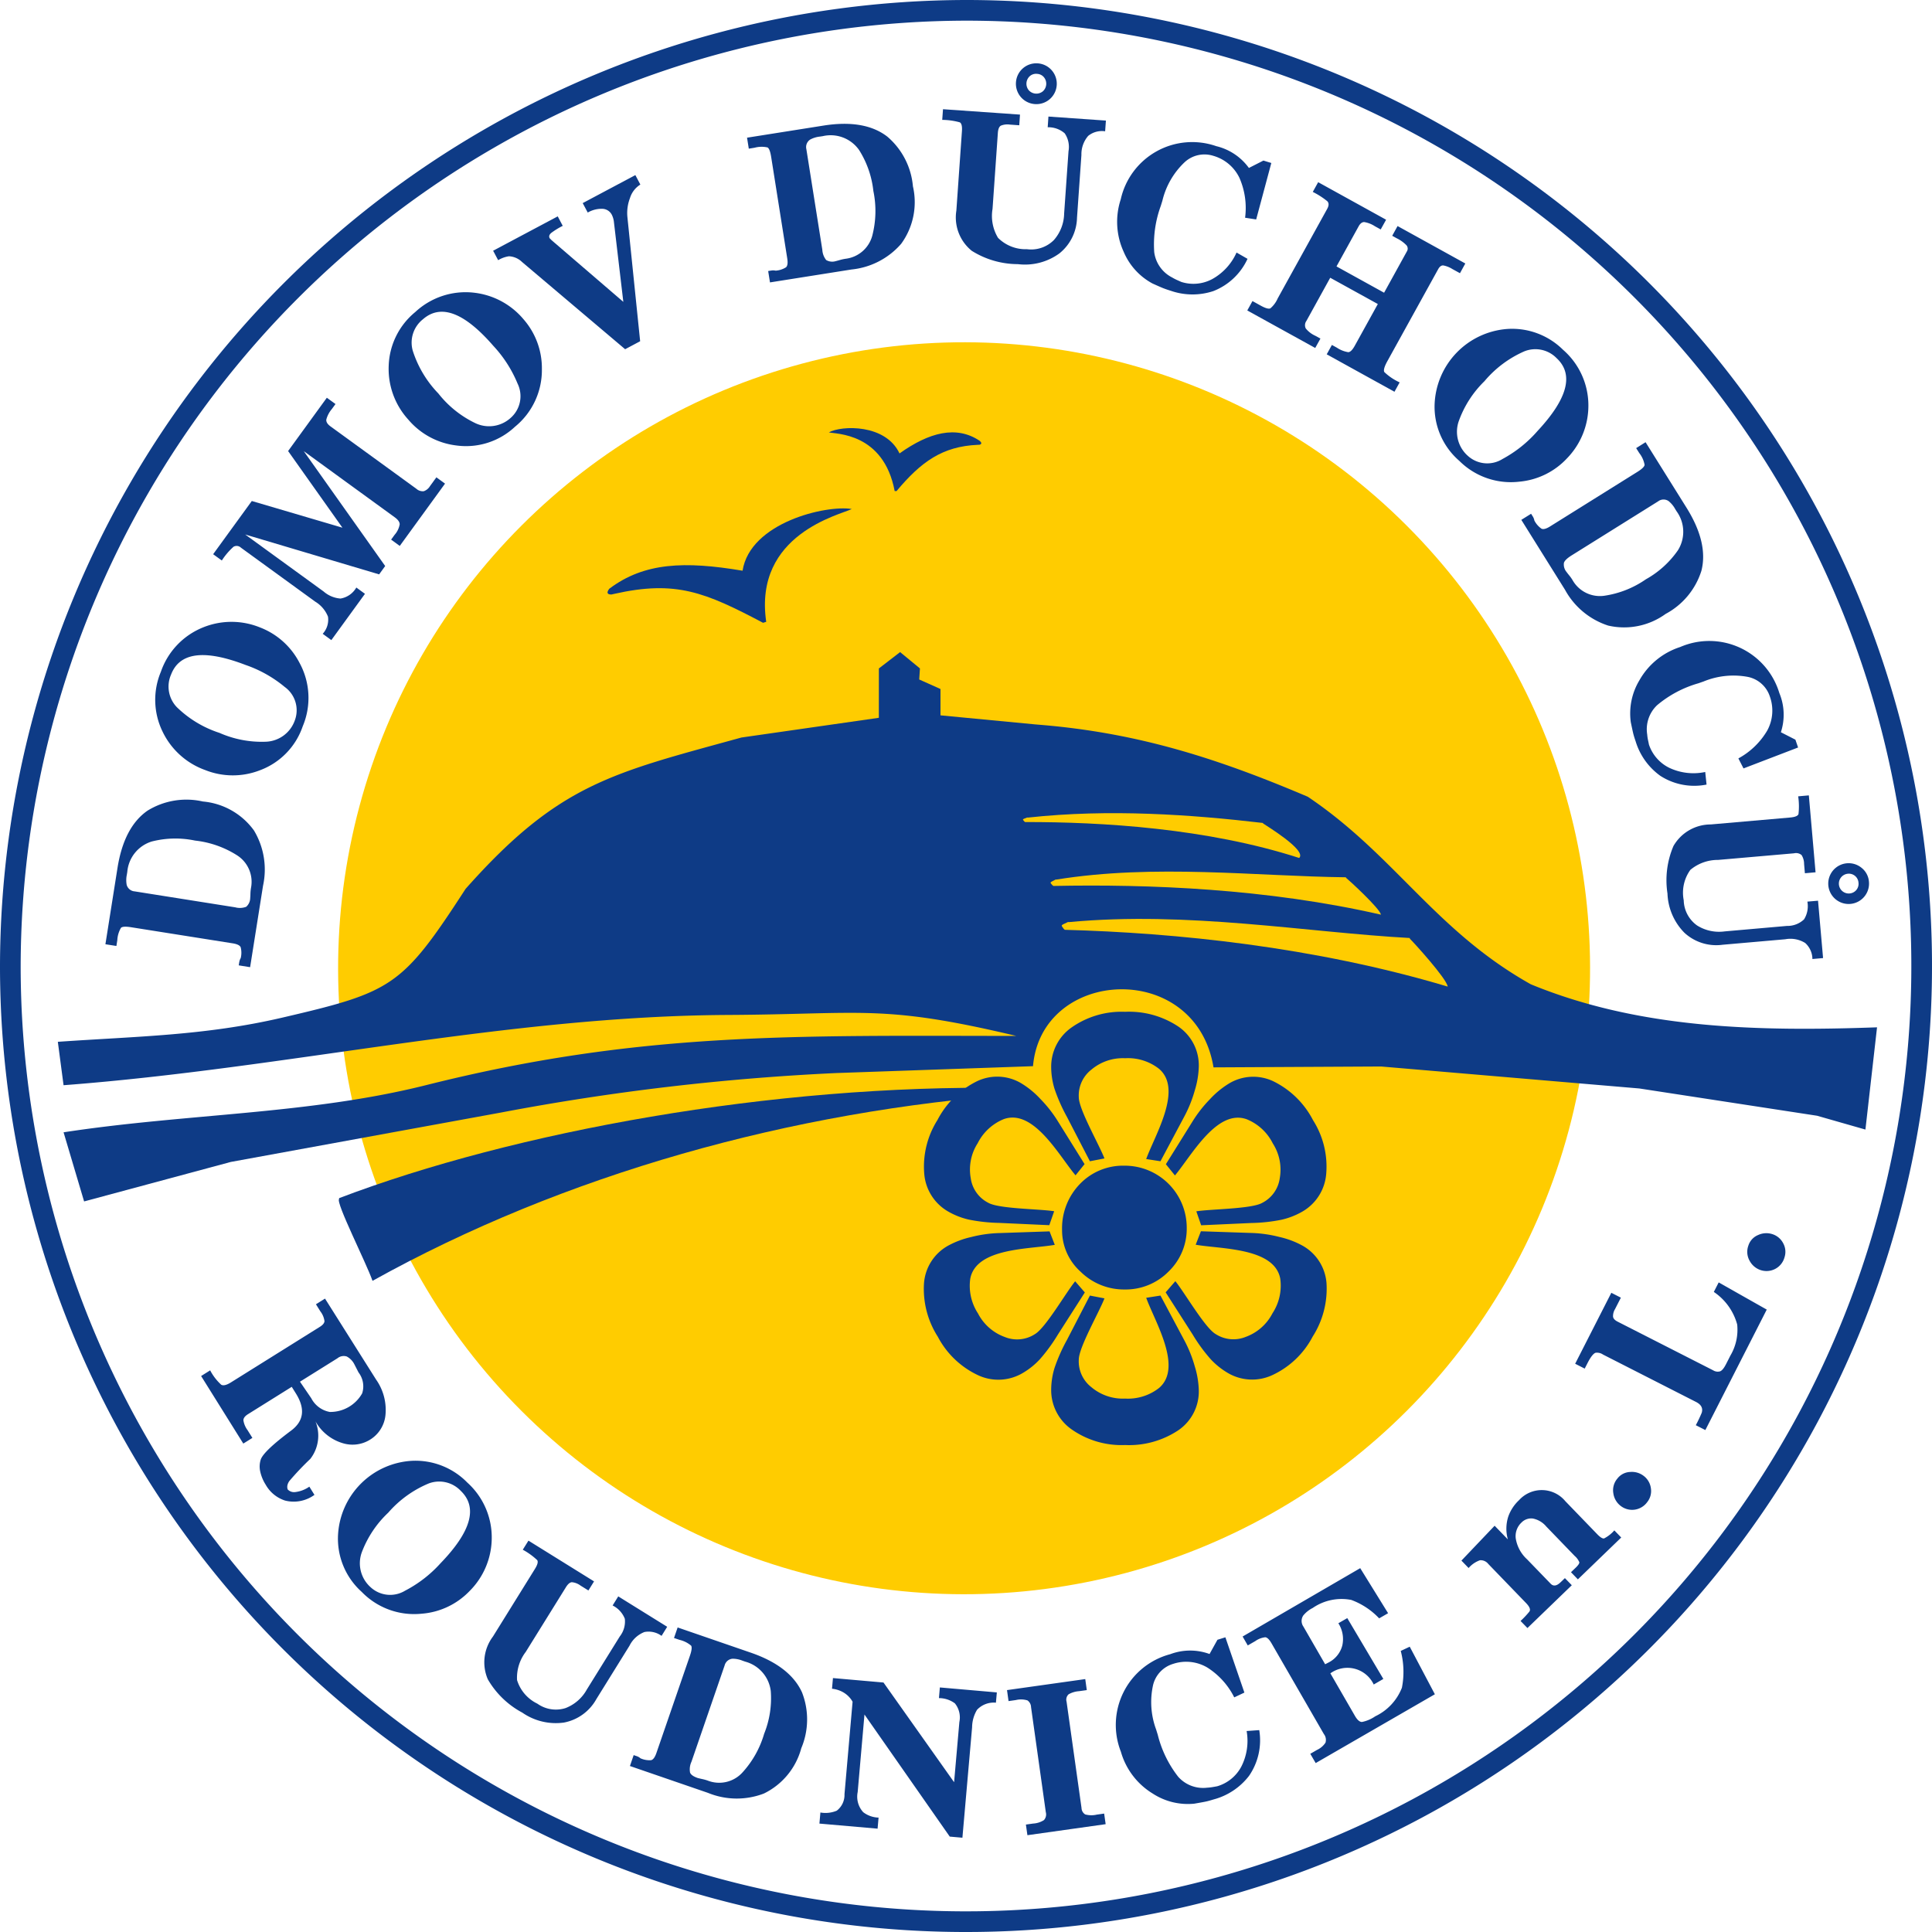<svg xmlns="http://www.w3.org/2000/svg" width="215.749" height="215.749" viewBox="0 0 215.749 215.749"><path d="M107.873,1.154A106.721,106.721,0,1,1,1.154,107.873,106.927,106.927,0,0,1,107.873,1.154Z" style="fill:none;stroke:#0e3b86;stroke-width:2.308px"/><circle cx="107.662" cy="108.126" r="69.903" transform="translate(-44.924 107.798) rotate(-45)" style="fill:#fc0"/><path d="M31.525,113.639c12.313-2.868,13.375-3.446,20.469-14.379C62.443,87.478,68.388,86.334,82.795,82.36l15.347-2.203.004-5.512,2.371-1.824,2.215,1.824L102.65,75.88l2.375,1.062v2.942l10.539,1.007.934.079c10.75.929,19.512,3.738,29.543,8.003,9.723,6.536,14.223,14.954,24.902,20.942,12.129,4.996,25.379,5.281,38.668,4.808l-1.297,11.418-5.394-1.543-19.852-3.046-28.836-2.454-18.719.098c-1.984-12.051-19.207-11.152-20.156-.133l-22.074.77a266.785,266.785,0,0,0-37.36,4.41l-30.148,5.512-16.383,4.41-2.293-7.719c13.735-2.106,27.413-1.984,40.504-5.273,23.801-5.977,41.031-5.508,65.894-5.489-15-3.566-17.133-2.421-32.184-2.343-24.969.129-49.094,5.938-74.215,7.847l-.64-4.847C15.295,115.721,22.861,115.658,31.525,113.639Z" style="fill:#0e3b86;fill-rule:evenodd"/><path d="M37.869,133.889c-.41.367,2.996,7.05,3.731,9.144,21.328-11.867,46.746-19.008,72.328-20.852l.148-.132c.352-.551.512-.465-1.277-.594l-.152.039c-26.375-.414-55.254,4.875-74.781,12.305Z" style="fill:#0e3b86;fill-rule:evenodd"/><path d="M157.447,104.837c.309.281,4.125,4.457,4.219,5.336-14.922-4.457-30.414-6.008-42.762-6.34l-.113-.106c-.332-.461-.387-.355.476-.765l.086.011c13.316-1.25,26.516,1.141,38.07,1.774Z" style="fill:#fc0;fill-rule:evenodd"/><path d="M150.322,98.033c.277.215,3.762,3.406,3.894,4.109-12.711-2.91-25.941-3.421-36.582-3.207l-.102-.078c-.308-.359-.351-.269.355-.64l.074.007c11.004-1.773,22.336-.371,32.332-.257Z" style="fill:#fc0;fill-rule:evenodd"/><path d="M141.044,91.951c.219.172,4.957,3.008,4.035,3.859-10.258-3.32-22.073-4.027-30.609-4.011l-.078-.063c-.23-.277-.27-.215.32-.445l.062.012c9.156-.997,18.277-.332,26.254.597Z" style="fill:#fc0;fill-rule:evenodd"/><path d="M85.564,69.439l-.351.11c-6.469-3.41-9.731-4.778-16.602-3.235l-.332.075c-.438.003-.594-.176-.242-.641,3.902-2.945,8.433-3.102,14.886-2.016.848-5.383,9.317-7.363,12.196-6.89C93.916,57.466,84.13,59.615,85.564,69.439Z" style="fill:#0e3b86;fill-rule:evenodd"/><path d="M99.908,54.834l.101.004.106.004c2.746-3.274,5.113-4.996,9.082-5.168l.191-.008c.234-.07.281-.211,0-.449-2.593-1.731-5.625-.942-8.938,1.419-1.547-3.305-6.457-3.141-7.891-2.352C93.33,48.478,98.67,48.298,99.908,54.834Z" style="fill:#0e3b86;fill-rule:evenodd"/><path d="M133.595,135.27c1.645-.261,6.176-.261,7.359-.945a3.642,3.642,0,0,0,1.957-2.746,5.423,5.423,0,0,0-.781-3.902,5.593,5.593,0,0,0-2.93-2.696c-3.324-1.164-6.144,4.078-7.992,6.282l-1.012-1.254,2.938-4.715a14.436,14.436,0,0,1,1.984-2.547,9.915,9.915,0,0,1,2.133-1.754,5.228,5.228,0,0,1,4.949-.242,9.87,9.87,0,0,1,4.422,4.332,9.67,9.67,0,0,1,1.477,6.012,5.344,5.344,0,0,1-2.707,4.23,8.361,8.361,0,0,1-2.297.887,18.852,18.852,0,0,1-3.371.363l-5.59.254Zm-13.531,7.813c-1.051,1.293-3.312,5.219-4.496,5.902a3.643,3.643,0,0,1-3.359.32,5.442,5.442,0,0,1-2.992-2.628,5.642,5.642,0,0,1-.867-3.883c.657-3.465,6.605-3.281,9.438-3.781l-.582-1.504-5.551.187a14.194,14.194,0,0,0-3.199.445,9.89,9.89,0,0,0-2.586.969,5.247,5.247,0,0,0-2.684,4.168,9.889,9.889,0,0,0,1.539,5.992,9.736,9.736,0,0,0,4.469,4.289,5.348,5.348,0,0,0,5.02-.234,8.358,8.358,0,0,0,1.917-1.543,19.046,19.046,0,0,0,2-2.742l3.013-4.711Zm11.188-.012c1.047,1.293,3.312,5.219,4.496,5.902a3.656,3.656,0,0,0,3.359.321,5.453,5.453,0,0,0,2.988-2.629,5.628,5.628,0,0,0,.871-3.883c-.66-3.465-6.609-3.285-9.441-3.781l.582-1.504,5.555.187a14.156,14.156,0,0,1,3.195.446,9.785,9.785,0,0,1,2.586.968,5.251,5.251,0,0,1,2.688,4.165,9.924,9.924,0,0,1-1.543,5.996,9.68,9.68,0,0,1-4.469,4.285,5.349,5.349,0,0,1-5.019-.231,8.453,8.453,0,0,1-1.918-1.547,18.596,18.596,0,0,1-1.996-2.738l-3.016-4.711ZM117.72,135.26c-1.648-.262-6.18-.262-7.363-.946a3.634,3.634,0,0,1-1.953-2.746,5.433,5.433,0,0,1,.777-3.906,5.635,5.635,0,0,1,2.93-2.695c3.328-1.161,6.148,4.082,7.996,6.285l1.008-1.254-2.938-4.715a14.309,14.309,0,0,0-1.984-2.547,9.851,9.851,0,0,0-2.133-1.754,5.227,5.227,0,0,0-4.949-.242,9.886,9.886,0,0,0-4.422,4.332,9.713,9.713,0,0,0-1.476,6.012,5.341,5.341,0,0,0,2.71,4.23,8.268,8.268,0,0,0,2.297.887,19.094,19.094,0,0,0,3.371.363l5.586.254Zm5.617,9.73c-.598,1.555-2.867,5.481-2.867,6.844a3.648,3.648,0,0,0,1.402,3.07,5.446,5.446,0,0,0,3.769,1.277,5.624,5.624,0,0,0,3.801-1.191c2.668-2.301-.461-7.363-1.445-10.062l1.594-.25,2.613,4.902a14.371,14.371,0,0,1,1.215,2.992,9.903,9.903,0,0,1,.453,2.723,5.245,5.245,0,0,1-2.266,4.41,9.909,9.909,0,0,1-5.965,1.664,9.714,9.714,0,0,1-5.945-1.73,5.348,5.348,0,0,1-2.309-4.461,8.46,8.46,0,0,1,.379-2.434,19.246,19.246,0,0,1,1.375-3.098l2.57-4.968Zm2.238-14.816a6.67,6.67,0,0,0-4.976,2.039,7.108,7.108,0,0,0-1.996,5.16,6.205,6.205,0,0,0,2.07,4.641,6.891,6.891,0,0,0,4.902,1.984,6.726,6.726,0,0,0,4.922-2.004,6.625,6.625,0,0,0,2.027-4.879,6.922,6.922,0,0,0-6.949-6.941Zm-2.238-.809c-.598-1.555-2.867-5.48-2.867-6.844a3.652,3.652,0,0,1,1.402-3.07,5.444,5.444,0,0,1,3.769-1.277,5.621,5.621,0,0,1,3.801,1.191c2.668,2.301-.461,7.363-1.445,10.066l1.594.247,2.613-4.903a14.381,14.381,0,0,0,1.215-2.992,9.884,9.884,0,0,0,.453-2.723,5.245,5.245,0,0,0-2.266-4.41,9.908,9.908,0,0,0-5.965-1.66,9.707,9.707,0,0,0-5.945,1.726,5.346,5.346,0,0,0-2.309,4.462,8.457,8.457,0,0,0,.379,2.433,19.392,19.392,0,0,0,1.375,3.102l2.57,4.965Z" style="fill:#0e3b86;fill-rule:evenodd"/><path d="M166.201,174.65a1.076,1.076,0,0,0-.934-.414,3.017,3.017,0,0,0-1.266.867l-.801-.828,3.707-3.894,1.477,1.527a4.44,4.44,0,0,1,.051-2.562,4.612,4.612,0,0,1,1.203-1.825,3.417,3.417,0,0,1,5.164.118l3.562,3.687c.336.348.594.508.769.473a3.838,3.838,0,0,0,1.141-.899l.77.797-4.84,4.672-.769-.797c.238-.231.406-.391.504-.484.305-.293.445-.504.426-.633a1.869,1.869,0,0,0-.512-.695l-3.184-3.297a2.591,2.591,0,0,0-1.5-.887,1.501,1.501,0,0,0-1.254.441,2.08,2.08,0,0,0-.652,1.762,4.02,4.02,0,0,0,1.266,2.352l2.637,2.726c.301.313.676.258,1.117-.172.09-.082.176-.168.262-.25.086-.086.156-.152.211-.203l.769.793-4.953,4.781-.769-.792a9.775,9.775,0,0,0,.984-1.043c.16-.219.031-.54-.375-.961Zm14.406-9.527a1.881,1.881,0,0,1,1.43-.746,2.154,2.154,0,0,1,1.508.433,2.068,2.068,0,0,1,.816,1.414,1.963,1.963,0,0,1-.41,1.512,2.08,2.08,0,0,1-3.004.403,2.137,2.137,0,0,1-.781-1.368A2.008,2.008,0,0,1,180.607,165.123Zm-1.598-13.859a1.175,1.175,0,0,0-.836-.196c-.25.09-.555.485-.91,1.184l-.297.582-1.066-.543,4.039-7.922,1.066.543-.656,1.285a1.503,1.503,0,0,0-.219.828c.023.215.191.399.5.559l10.68,5.441a.95.95,0,0,0,.773.114c.211-.079.43-.344.664-.801.082-.16.16-.313.231-.453s.156-.305.25-.493a5.665,5.665,0,0,0,.766-3.484,6.404,6.404,0,0,0-2.609-3.637l.543-1.062,5.367,3.035-6.856,13.453-1.066-.543a15.311,15.311,0,0,0,.66-1.387c.156-.511-.051-.91-.629-1.207ZM195.24,139.11a1.882,1.882,0,0,1,1.086-1.191,2.173,2.173,0,0,1,1.566-.11,2.061,2.061,0,0,1,1.25,1.047,1.975,1.975,0,0,1,.133,1.563,2.074,2.074,0,0,1-1.074,1.301,2.1,2.1,0,0,1-1.613.105,2.151,2.151,0,0,1-1.199-1.02A2.013,2.013,0,0,1,195.24,139.11ZM73.306,195.748l3.742-10.859c.196-.571.239-.942.133-1.114a3.049,3.049,0,0,0-1.293-.648l-.621-.211.406-1.176,8.153,2.809q4.395,1.511,5.73,4.429a8.276,8.276,0,0,1-.078,6.254,7.896,7.896,0,0,1-4.176,5.055,8.467,8.467,0,0,1-6.25-.078l-8.707-2.996.418-1.219q.194.07.375.129a1.306,1.306,0,0,1,.387.23,2.431,2.431,0,0,0,1.191.207C72.943,196.501,73.142,196.232,73.306,195.748Zm3.91.988a2.014,2.014,0,0,0-.156,1.211c.094.242.383.442.867.609.176.043.344.083.508.118a4.84,4.84,0,0,1,.61.172,3.51,3.51,0,0,0,3.832-.875,10.928,10.928,0,0,0,2.457-4.36,10.596,10.596,0,0,0,.738-4.781,3.889,3.889,0,0,0-2.856-3.274l-.3-.105a2.943,2.943,0,0,0-1.118-.219.999.999,0,0,0-.878.75ZM52.185,165.56a8.24,8.24,0,0,1,2.727,6.305,8.412,8.412,0,0,1-2.485,5.82,8.282,8.282,0,0,1-5.347,2.52,8.149,8.149,0,0,1-6.684-2.434,7.99,7.99,0,0,1-2.648-6.355,8.76,8.76,0,0,1,8.25-8.285A8.088,8.088,0,0,1,52.185,165.56Zm-.719.938a3.311,3.311,0,0,0-3.597-.836,12.197,12.197,0,0,0-4.516,3.262,11.782,11.782,0,0,0-2.926,4.359,3.577,3.577,0,0,0,.934,3.941,3.212,3.212,0,0,0,3.867.415,14.036,14.036,0,0,0,3.969-3.071Q54.324,169.26,51.466,166.498ZM25.798,154.369l9.915-6.195q.498-.311.523-.633a2.263,2.263,0,0,0-.465-1.106l-.488-.785,1.012-.633,5.707,9.047a5.887,5.887,0,0,1,1.035,4.039,3.64,3.64,0,0,1-1.696,2.657,3.705,3.705,0,0,1-3.011.418,5.186,5.186,0,0,1-3.102-2.454,4.236,4.236,0,0,1-.574,4.192,31.996,31.996,0,0,0-2.297,2.418,1.248,1.248,0,0,0-.258.523.84.84,0,0,0,.031.473.982.982,0,0,0,.883.285,3.449,3.449,0,0,0,1.532-.598l.57.918a3.938,3.938,0,0,1-3.274.637,3.822,3.822,0,0,1-2.164-1.762,4.559,4.559,0,0,1-.613-1.464,2.555,2.555,0,0,1,.051-1.348q.316-.943,3.402-3.246,2.12-1.589.528-4.137l-.465-.746-4.895,3.059c-.332.211-.5.433-.504.675a2.466,2.466,0,0,0,.465,1.106c.063.101.125.203.184.297.062.097.133.207.211.336l.144.231-1.015.633-4.711-7.543,1.011-.633a5.819,5.819,0,0,0,1.231,1.602C24.935,154.767,25.302,154.681,25.798,154.369Zm7.7-.074,1.261,1.847a2.913,2.913,0,0,0,2.067,1.532,4.085,4.085,0,0,0,3.617-2.075,2.538,2.538,0,0,0-.402-2.332l-.485-.945a2.029,2.029,0,0,0-.832-.84,1.097,1.097,0,0,0-1.035.196ZM55.045,182.76l4.691-7.555c.293-.473.379-.801.254-.984a7.588,7.588,0,0,0-1.61-1.161l.633-1.015,7.325,4.551L65.709,177.61l-.883-.547a1.897,1.897,0,0,0-.965-.375c-.223.016-.441.2-.664.559l-4.488,7.226a4.748,4.748,0,0,0-.969,3.145,4.347,4.347,0,0,0,2.269,2.633,3.564,3.564,0,0,0,3.149.492,4.602,4.602,0,0,0,2.379-2.082l3.679-5.922a2.699,2.699,0,0,0,.559-1.969,2.8,2.8,0,0,0-1.363-1.484l.629-1.016,5.465,3.395-.629,1.015a2.446,2.446,0,0,0-1.914-.429,3.125,3.125,0,0,0-1.665,1.527l-3.703,5.965a5.264,5.264,0,0,1-3.617,2.617,6.552,6.552,0,0,1-4.652-1.109,9.733,9.733,0,0,1-3.852-3.723A4.778,4.778,0,0,1,55.045,182.76Zm40.164,7.273a2.812,2.812,0,0,0-1.051-1.055,3.158,3.158,0,0,0-1.246-.394l.105-1.192,5.645.497,7.883,11.132.589-6.722a2.495,2.495,0,0,0-.5-2.082,2.985,2.985,0,0,0-1.781-.586l.102-1.192,6.363.555-.102,1.148a2.559,2.559,0,0,0-2.105.789,3.834,3.834,0,0,0-.555,1.946l-1.082,12.344-1.414-.125-9.523-13.633-.758,8.656a2.568,2.568,0,0,0,.617,2.25,2.939,2.939,0,0,0,1.715.605l-.109,1.235-6.496-.567.109-1.238a3.224,3.224,0,0,0,1.828-.203,2.215,2.215,0,0,0,.863-1.848Zm21.578,12.336-1.649-11.734a.936.936,0,0,0-.402-.75,2.475,2.475,0,0,0-1.305-.036l-.805.114-.172-1.227,8.738-1.23.172,1.23-.871.121a2.736,2.736,0,0,0-1.16.348.813.813,0,0,0-.227.828L120.775,201.9a.871.871,0,0,0,.41.719,2.619,2.619,0,0,0,1.289.023c.164-.023.32-.046.473-.066.148-.023.266-.039.355-.051l.168,1.184-8.738,1.23-.168-1.187c.387-.055.656-.09.805-.113a2.51,2.51,0,0,0,1.211-.387A.943.943,0,0,0,116.787,202.369Zm8.383-6.754a8.171,8.171,0,0,1,5.519-10.891,6.299,6.299,0,0,1,4.383-.019l.883-1.59.887-.274,2.121,6.172-1.133.535a8.39,8.39,0,0,0-3-3.328,4.628,4.628,0,0,0-3.809-.418,3.269,3.269,0,0,0-2.254,2.363,8.79,8.79,0,0,0,.34,4.973l.18.582a12.523,12.523,0,0,0,2.285,4.695,3.716,3.716,0,0,0,3.227,1.219,5.101,5.101,0,0,0,.605-.067c.234-.039.406-.07.527-.094a4.455,4.455,0,0,0,2.684-2.187,6.315,6.315,0,0,0,.598-3.981l1.41-.101a6.995,6.995,0,0,1-1.148,5.117,7.39,7.39,0,0,1-3.965,2.629c-.332.102-.598.176-.793.219-.199.047-.652.129-1.355.25a7.181,7.181,0,0,1-4.641-1.133A8.042,8.042,0,0,1,125.17,195.615Zm22.668-1.973-5.851-10.14c-.25-.43-.484-.653-.699-.668a2.419,2.419,0,0,0-1.109.43l-.84.484-.574-.996,13.133-7.633,3.113,5.031-1,.574a8.151,8.151,0,0,0-3.113-2.058,5.678,5.678,0,0,0-4.305.898,3.248,3.248,0,0,0-1.055.84,1.093,1.093,0,0,0,.016,1.242l2.426,4.203.441-.226a2.963,2.963,0,0,0,1.476-1.871,3.263,3.263,0,0,0-.441-2.481l.996-.574,4.027,6.793-1.074.621a3.247,3.247,0,0,0-4.84-1.246l2.738,4.742c.266.461.527.688.789.688a3.994,3.994,0,0,0,1.484-.633,5.906,5.906,0,0,0,2.977-3.191,9.186,9.186,0,0,0-.129-4.11l1.004-.472,2.805,5.312-13.309,7.684-.602-1.036c.133-.078.258-.148.375-.214.117-.071.246-.145.391-.227a2.242,2.242,0,0,0,.93-.801A1.05,1.05,0,0,0,147.837,193.642Z" style="fill:#0e3b86;fill-rule:evenodd"/><path d="M191.044,92.067l8.855-.773c.555-.047.871-.18.941-.387a7.632,7.632,0,0,0-.035-1.98l1.191-.106.75,8.59-1.191.105-.09-1.035a1.867,1.867,0,0,0-.281-.996.96.96,0,0,0-.844-.195l-8.476.738a4.779,4.779,0,0,0-3.098,1.11,4.359,4.359,0,0,0-.742,3.398,3.552,3.552,0,0,0,1.492,2.812,4.609,4.609,0,0,0,3.09.661l6.949-.61a2.681,2.681,0,0,0,1.906-.734,2.775,2.775,0,0,0,.371-1.981l1.191-.101.562,6.406-1.191.106a2.442,2.442,0,0,0-.805-1.79,3.12,3.12,0,0,0-2.223-.417l-6.992.613a5.247,5.247,0,0,1-4.262-1.328,6.565,6.565,0,0,1-1.902-4.387,9.73,9.73,0,0,1,.668-5.313A4.8,4.8,0,0,1,191.044,92.067ZM207.541,98.58a1.078,1.078,0,0,0-1.199-1.008,1.106,1.106,0,1,0,.953,1.82A1.068,1.068,0,0,0,207.541,98.58Zm1.168-.102a2.277,2.277,0,1,1-.805-1.55A2.185,2.185,0,0,1,208.708,98.478ZM173.111,58.779l9.742-6.086c.512-.32.777-.578.801-.781a2.961,2.961,0,0,0-.594-1.316l-.348-.555,1.051-.66,4.57,7.312q2.461,3.944,1.664,7.051a8.262,8.262,0,0,1-3.992,4.812,7.899,7.899,0,0,1-6.426,1.301,8.469,8.469,0,0,1-4.812-3.996l-4.879-7.808,1.09-.68c.074.113.144.226.211.332a1.318,1.318,0,0,1,.156.422,2.48,2.48,0,0,0,.797.914C172.353,59.139,172.677,59.053,173.111,58.779Zm2.414,3.231c-.508.316-.805.597-.879.843a1.292,1.292,0,0,0,.289,1.016c.105.145.215.281.32.41a4.113,4.113,0,0,1,.363.52,3.509,3.509,0,0,0,3.531,1.73,10.898,10.898,0,0,0,4.652-1.84,10.649,10.649,0,0,0,3.582-3.25,3.89,3.89,0,0,0-.16-4.347l-.164-.266a2.936,2.936,0,0,0-.734-.875.993.993,0,0,0-1.152.031Zm-.984-22.954a8.232,8.232,0,0,1,2.836,6.254,8.437,8.437,0,0,1-2.383,5.868,8.283,8.283,0,0,1-5.305,2.609,8.147,8.147,0,0,1-6.723-2.32,7.984,7.984,0,0,1-2.762-6.305,8.771,8.771,0,0,1,8.105-8.426A8.075,8.075,0,0,1,174.541,39.056Zm-.703.95a3.309,3.309,0,0,0-3.609-.774,12.186,12.186,0,0,0-4.461,3.34,11.758,11.758,0,0,0-2.848,4.41,3.586,3.586,0,0,0,1,3.926,3.218,3.218,0,0,0,3.875.344,13.952,13.952,0,0,0,3.914-3.137Q176.742,42.713,173.837,40.005Zm13.785,32.25a8.169,8.169,0,0,1,11.078,5.136,6.311,6.311,0,0,1,.172,4.379l1.621.828.301.875L194.701,85.81l-.574-1.117a8.369,8.369,0,0,0,3.223-3.113,4.647,4.647,0,0,0,.285-3.82,3.263,3.263,0,0,0-2.441-2.168,8.761,8.761,0,0,0-4.957.511l-.574.2a12.506,12.506,0,0,0-4.613,2.449,3.698,3.698,0,0,0-1.105,3.265,4.696,4.696,0,0,0,.086.606c.051.23.086.402.109.523a4.47,4.47,0,0,0,2.281,2.602,6.325,6.325,0,0,0,4.004.461l.148,1.406a6.996,6.996,0,0,1-5.156-.973,7.376,7.376,0,0,1-2.766-3.867c-.113-.328-.195-.59-.246-.789-.051-.195-.148-.644-.293-1.34a7.18,7.18,0,0,1,.965-4.679A8.055,8.055,0,0,1,187.623,72.255Z" style="fill:#0e3b86;fill-rule:evenodd"/><path d="M46.369,34.849a8.24,8.24,0,0,1,6.519-2.168,8.451,8.451,0,0,1,5.582,2.981,8.29,8.29,0,0,1,2.043,5.551,8.16,8.16,0,0,1-3.007,6.445,7.993,7.993,0,0,1-6.563,2.086,8.326,8.326,0,0,1-5.348-2.887,8.413,8.413,0,0,1-2.187-6.054A8.092,8.092,0,0,1,46.369,34.849Zm.871.797a3.319,3.319,0,0,0-1.149,3.512,12.207,12.207,0,0,0,2.86,4.781,11.676,11.676,0,0,0,4.086,3.293,3.576,3.576,0,0,0,4.008-.582,3.219,3.219,0,0,0,.75-3.82A13.979,13.979,0,0,0,55.08,38.61Q50.24,33.038,47.24,35.645ZM17.963,75.025a8.228,8.228,0,0,1,4.738-4.972,8.441,8.441,0,0,1,6.328.011,8.31,8.31,0,0,1,4.41,3.942,8.154,8.154,0,0,1,.367,7.101,7.987,7.987,0,0,1-4.812,4.922,8.33,8.33,0,0,1-6.078-.035,8.433,8.433,0,0,1-4.774-4.32A8.084,8.084,0,0,1,17.963,75.025Zm1.144.297a3.321,3.321,0,0,0,.633,3.641,12.22,12.22,0,0,0,4.769,2.879,11.7,11.7,0,0,0,5.157.988,3.567,3.567,0,0,0,3.261-2.395,3.21,3.21,0,0,0-1.132-3.722,13.924,13.924,0,0,0-4.375-2.457Q20.529,71.613,19.107,75.322Zm6.871,30.02L14.63,103.544c-.593-.094-.968-.074-1.117.062a3.008,3.008,0,0,0-.413,1.387l-.101.645-1.227-.192,1.348-8.516q.727-4.593,3.371-6.414a8.268,8.268,0,0,1,6.168-1.011A7.893,7.893,0,0,1,28.361,92.74a8.471,8.471,0,0,1,1.012,6.172l-1.442,9.094-1.269-.203c.019-.133.039-.262.062-.387a1.265,1.265,0,0,1,.156-.422,2.438,2.438,0,0,0-.003-1.211C26.783,105.567,26.482,105.423,25.978,105.341Zm.293-4.02a1.989,1.989,0,0,0,1.219-.058,1.317,1.317,0,0,0,.449-.958c.016-.179.024-.355.027-.523a5.092,5.092,0,0,1,.063-.629,3.507,3.507,0,0,0-1.527-3.621,10.93,10.93,0,0,0-4.719-1.664,10.659,10.659,0,0,0-4.836.102,3.892,3.892,0,0,0-2.731,3.386l-.05.313a2.935,2.935,0,0,0-.02,1.136.995.995,0,0,0,.891.735Zm8.934-34.133-8.301-6.031a.694.694,0,0,0-.824-.102,7.464,7.464,0,0,0-1.309,1.536l-.969-.703,4.317-5.942L38.24,58.928l-6.067-8.559,4.325-5.953.968.703-.414.566a3.027,3.027,0,0,0-.613,1.172c-.027.258.129.512.469.758l9.586,6.965a1.058,1.058,0,0,0,.832.273,1.312,1.312,0,0,0,.676-.543c.086-.125.183-.257.293-.402.105-.148.187-.262.25-.348l.187-.257.965.703-5.055,6.957-.965-.703c.184-.254.313-.43.383-.528a2.402,2.402,0,0,0,.574-1.176c0-.257-.183-.523-.562-.796L33.92,50.38l9.093,12.828-.675.933L27.38,59.688l8.758,6.364a3.231,3.231,0,0,0,1.887.788A2.489,2.489,0,0,0,39.791,65.61l.965.703-3.754,5.168-.965-.703a2.329,2.329,0,0,0,.59-1.914A3.436,3.436,0,0,0,35.205,67.189ZM58.291,29.252a2.229,2.229,0,0,0-1.461-.633,3.22,3.22,0,0,0-1.2.437l-.562-1.058,7.215-3.836.558,1.059a8.389,8.389,0,0,0-1.261.773c-.242.195-.309.402-.196.613l.215.219,8.008,6.883-1.062-9.016a2.389,2.389,0,0,0-.219-.703,1.223,1.223,0,0,0-1.09-.672,3.07,3.07,0,0,0-1.602.418l-.562-1.055,5.879-3.128.558,1.058a2.699,2.699,0,0,0-1.16,1.512,4.664,4.664,0,0,0-.293,2.047l1.43,13.937-1.676.891Z" style="fill:#0e3b86;fill-rule:evenodd"/><path d="M106.798,23.52l.622-8.871c.039-.554-.043-.883-.239-.988a7.476,7.476,0,0,0-1.961-.273l.086-1.192,8.598.602-.082,1.191-1.035-.074a1.939,1.939,0,0,0-1.027.121c-.188.117-.297.383-.328.805l-.594,8.488a4.716,4.716,0,0,0,.613,3.23,4.347,4.347,0,0,0,3.234,1.27,3.578,3.578,0,0,0,3.016-1.035,4.611,4.611,0,0,0,1.133-2.953l.488-6.957a2.687,2.687,0,0,0-.426-1.996,2.765,2.765,0,0,0-1.898-.676l.082-1.196,6.418.45-.086,1.195a2.436,2.436,0,0,0-1.891.512,3.127,3.127,0,0,0-.758,2.129l-.492,7.003a5.254,5.254,0,0,1-1.976,4,6.535,6.535,0,0,1-4.629,1.192A9.704,9.704,0,0,1,108.521,28.01,4.785,4.785,0,0,1,106.798,23.52Zm9.008-15.273a1.054,1.054,0,0,0-.809.258,1.145,1.145,0,0,0-.109,1.578,1.139,1.139,0,0,0,1.574.109,1.139,1.139,0,0,0,.109-1.574A1.05,1.05,0,0,0,115.806,8.248Zm.082-1.172A2.281,2.281,0,0,1,118.006,9.51a2.275,2.275,0,0,1-2.435,2.113,2.274,2.274,0,0,1-2.117-2.434,2.273,2.273,0,0,1,2.434-2.113ZM87.912,28.853,86.115,17.51q-.141-.891-.402-1.044a2.99,2.99,0,0,0-1.446.031l-.648.105-.196-1.226,8.516-1.348q4.595-.732,7.141,1.223a8.229,8.229,0,0,1,2.867,5.554,7.883,7.883,0,0,1-1.313,6.422A8.458,8.458,0,0,1,95.08,30.096l-9.094,1.441-.203-1.27c.133-.023.265-.043.39-.062a1.374,1.374,0,0,1,.45.019,2.482,2.482,0,0,0,1.152-.375C87.947,29.692,87.994,29.36,87.912,28.853Zm3.918-.961a2.013,2.013,0,0,0,.429,1.145,1.33,1.33,0,0,0,1.051.129c.176-.043.344-.09.504-.137a4.871,4.871,0,0,1,.617-.133,3.518,3.518,0,0,0,2.977-2.574,10.981,10.981,0,0,0,.121-5,10.693,10.693,0,0,0-1.594-4.57,3.881,3.881,0,0,0-4.058-1.547l-.313.047a2.941,2.941,0,0,0-1.09.332,1.001,1.001,0,0,0-.426,1.074Zm33.324-5.628a8.175,8.175,0,0,1,10.668-5.942,6.303,6.303,0,0,1,3.644,2.434l1.621-.825.883.27-1.691,6.305-1.238-.192a8.382,8.382,0,0,0-.625-4.437A4.644,4.644,0,0,0,135.49,17.4a3.26,3.26,0,0,0-3.188.703,8.692,8.692,0,0,0-2.496,4.309l-.18.582a12.524,12.524,0,0,0-.731,5.172,3.712,3.712,0,0,0,1.992,2.816,5.566,5.566,0,0,0,.539.282c.215.097.379.167.488.218a4.447,4.447,0,0,0,3.449-.312,6.321,6.321,0,0,0,2.723-2.969l1.227.703a6.995,6.995,0,0,1-3.816,3.602,7.407,7.407,0,0,1-4.758-.035c-.328-.102-.59-.192-.781-.266-.188-.07-.609-.254-1.258-.547a7.183,7.183,0,0,1-3.215-3.535A8.03,8.03,0,0,1,125.154,22.264Zm23.055,1.062c.203-.367.207-.656.008-.859a8.725,8.725,0,0,0-1.617-1.036l.602-1.085,7.586,4.191-.602,1.086-.652-.359a3.074,3.074,0,0,0-1.188-.465q-.357-.006-.621.468l-2.477,4.485,5.316,2.937,2.539-4.605a.58.58,0,0,0-.039-.692,3.895,3.895,0,0,0-1.102-.789l-.492-.273.598-1.086,7.566,4.18-.598,1.086-.852-.469a2.947,2.947,0,0,0-1.004-.399c-.219-.019-.414.122-.582.426l-5.676,10.274c-.332.606-.445,1.007-.332,1.207a6.181,6.181,0,0,0,1.711,1.152l-.578,1.047-7.566-4.18.578-1.047.555.305a3.2,3.2,0,0,0,1.281.504c.227-.02.469-.262.731-.742l2.562-4.637-5.316-2.934-2.66,4.821a.816.816,0,0,0-.074.836,2.874,2.874,0,0,0,1.066.82l.574.316-.582,1.047-7.586-4.187.578-1.047c.16.086.312.168.457.25.144.078.297.164.453.25.539.301.906.402,1.094.308a3.054,3.054,0,0,0,.816-1.109Z" style="fill:#0e3b86;fill-rule:evenodd"/></svg>